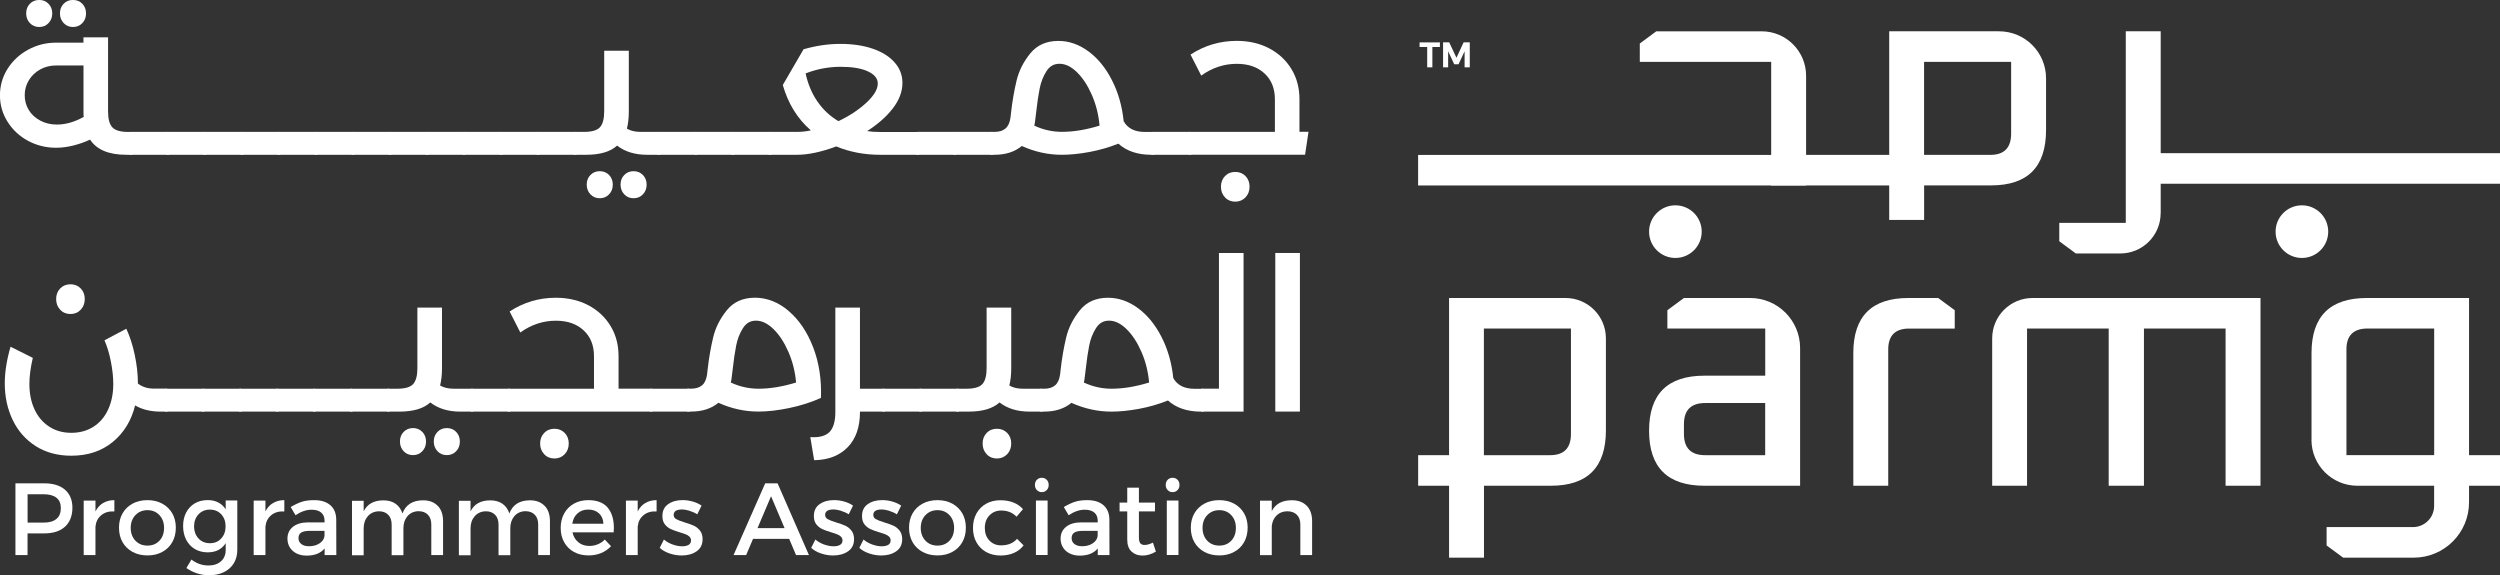 <svg xmlns="http://www.w3.org/2000/svg" id="Layer_1" data-name="Layer 1" viewBox="0 0 512 117.81"><rect x="0" y="0" width="512" height="117.81" fill="#333333" stroke="none"/><defs><style>      .cls-1 {        fill: #fff;        stroke-width: 0px;      }    </style></defs><g><path class="cls-1" d="M27.66,29.33c0,1.58-.29,2.37-.88,2.37h-.92c-3.59,0-6.06-1.04-7.41-3.11-1.05.5-2.19.9-3.42,1.21-1.23.31-2.41.46-3.55.46-2.08,0-3.99-.48-5.74-1.42s-3.15-2.25-4.19-3.9c-1.04-1.65-1.56-3.46-1.56-5.41s.52-3.8,1.56-5.44c1.04-1.64,2.43-2.94,4.19-3.9s3.65-1.45,5.7-1.45h5.65v-1.1h5.04v15.17c0,1.55.29,2.64.88,3.27.58.63,1.67.94,3.24.94h.53c.58,0,.88.77.88,2.32ZM17.14,23.93c-.03-.23-.04-.6-.04-1.1v-9.42h-5.65c-1.17,0-2.24.27-3.22.81-.98.54-1.75,1.28-2.32,2.21-.57.94-.85,1.96-.85,3.07s.28,2.12.83,3.03c.55.91,1.34,1.63,2.35,2.17,1.01.54,2.14.81,3.4.81,1.81,0,3.65-.53,5.52-1.58ZM6.12,4.73c-.5-.53-.76-1.19-.76-1.99s.25-1.45.76-1.97c.5-.52,1.14-.78,1.91-.78s1.4.26,1.91.78c.5.52.76,1.17.76,1.97s-.25,1.46-.76,1.99c-.5.53-1.14.8-1.91.8s-1.4-.27-1.91-.8ZM13.04,4.73c-.5-.53-.76-1.19-.76-1.99s.25-1.45.76-1.97c.5-.52,1.14-.78,1.91-.78s1.4.26,1.91.78c.5.52.76,1.17.76,1.97s-.25,1.46-.76,1.99c-.5.53-1.14.8-1.91.8s-1.4-.27-1.91-.8Z"></path><path class="cls-1" d="M35.25,29.33c0,1.58-.29,2.37-.88,2.37h-7.58c-.58,0-.88-.79-.88-2.37s.29-2.32.88-2.32h7.58c.58,0,.88.77.88,2.32Z"></path><path class="cls-1" d="M42.83,29.33c0,1.58-.29,2.37-.88,2.37h-7.58c-.58,0-.88-.79-.88-2.37s.29-2.32.88-2.32h7.58c.58,0,.88.77.88,2.32Z"></path><path class="cls-1" d="M50.41,29.33c0,1.58-.29,2.37-.88,2.37h-7.58c-.58,0-.88-.79-.88-2.37s.29-2.32.88-2.32h7.58c.58,0,.88.77.88,2.32Z"></path><path class="cls-1" d="M58,29.33c0,1.58-.29,2.37-.88,2.37h-7.58c-.58,0-.88-.79-.88-2.37s.29-2.32.88-2.32h7.58c.58,0,.88.77.88,2.32Z"></path><path class="cls-1" d="M65.58,29.33c0,1.58-.29,2.37-.88,2.37h-7.58c-.58,0-.88-.79-.88-2.37s.29-2.32.88-2.32h7.58c.58,0,.88.77.88,2.32Z"></path><path class="cls-1" d="M73.16,29.33c0,1.58-.29,2.37-.88,2.37h-7.58c-.58,0-.88-.79-.88-2.37s.29-2.32.88-2.32h7.58c.58,0,.88.77.88,2.32Z"></path><path class="cls-1" d="M80.75,29.33c0,1.58-.29,2.37-.88,2.37h-7.58c-.58,0-.88-.79-.88-2.37s.29-2.32.88-2.32h7.58c.58,0,.88.77.88,2.32Z"></path><path class="cls-1" d="M88.33,29.33c0,1.58-.29,2.37-.88,2.37h-7.58c-.58,0-.88-.79-.88-2.37s.29-2.32.88-2.32h7.58c.58,0,.88.77.88,2.32Z"></path><path class="cls-1" d="M95.92,29.33c0,1.58-.29,2.37-.88,2.37h-7.58c-.58,0-.88-.79-.88-2.37s.29-2.32.88-2.32h7.58c.58,0,.88.77.88,2.32Z"></path><path class="cls-1" d="M103.5,29.33c0,1.58-.29,2.37-.88,2.37h-7.58c-.58,0-.88-.79-.88-2.37s.29-2.32.88-2.32h7.58c.58,0,.88.77.88,2.32Z"></path><path class="cls-1" d="M111.08,29.33c0,1.58-.29,2.37-.88,2.37h-7.58c-.58,0-.88-.79-.88-2.37s.29-2.32.88-2.32h7.58c.58,0,.88.77.88,2.32Z"></path><path class="cls-1" d="M118.67,29.33c0,1.58-.29,2.37-.88,2.37h-7.58c-.58,0-.88-.79-.88-2.37s.29-2.32.88-2.32h7.58c.58,0,.88.77.88,2.32Z"></path><path class="cls-1" d="M135.81,29.33c0,1.58-.29,2.37-.88,2.37h-2.41c-2.48,0-4.53-.63-6.14-1.88-1.37,1.26-3.49,1.88-6.36,1.88h-2.24c-.58,0-.88-.79-.88-2.37s.29-2.32.88-2.32h1.84c1.58,0,2.66-.31,3.24-.94.58-.63.88-1.72.88-3.27v-12.41h5.04v12.45c0,1.32-.13,2.48-.39,3.51.76.44,1.68.66,2.76.66h3.77c.58,0,.88.77.88,2.32ZM120.92,39.8c-.5-.53-.76-1.19-.76-1.99s.25-1.45.76-1.97c.5-.52,1.14-.78,1.91-.78s1.4.26,1.91.78c.5.52.76,1.17.76,1.97s-.25,1.46-.76,1.99c-.5.53-1.14.8-1.91.8s-1.4-.26-1.91-.8ZM127.85,39.8c-.5-.53-.76-1.19-.76-1.99s.25-1.45.76-1.97c.5-.52,1.14-.78,1.91-.78s1.4.26,1.91.78c.5.52.76,1.17.76,1.97s-.25,1.46-.76,1.99c-.5.53-1.14.8-1.91.8s-1.4-.26-1.91-.8Z"></path><path class="cls-1" d="M143.39,29.33c0,1.58-.29,2.37-.88,2.37h-7.58c-.58,0-.88-.79-.88-2.37s.29-2.32.88-2.32h7.58c.58,0,.88.77.88,2.32Z"></path><path class="cls-1" d="M150.97,29.33c0,1.58-.29,2.37-.88,2.37h-7.58c-.58,0-.88-.79-.88-2.37s.29-2.32.88-2.32h7.58c.58,0,.88.77.88,2.32Z"></path><path class="cls-1" d="M158.56,29.33c0,1.58-.29,2.37-.88,2.37h-7.58c-.58,0-.88-.79-.88-2.37s.29-2.32.88-2.32h7.58c.58,0,.88.77.88,2.32Z"></path><path class="cls-1" d="M188.81,29.33c0,1.58-.29,2.37-.88,2.37h-7.67c-3.24,0-6.24-.57-8.99-1.71-3.07,1.14-5.74,1.71-8.02,1.71h-5.57c-.58,0-.88-.79-.88-2.37s.29-2.32.88-2.32h5.57c.96,0,1.9-.1,2.81-.31-2.75-2.4-4.66-5.49-5.74-9.29l4.25-7.32c2.54-.73,5.06-1.1,7.54-1.1s4.73.33,6.64.99c1.91.66,3.4,1.59,4.47,2.81,1.07,1.21,1.6,2.61,1.6,4.19,0,1.78-.66,3.52-1.97,5.22s-3.07,3.24-5.26,4.65c.73.12,1.62.18,2.67.18h7.67c.58,0,.88.77.88,2.32ZM167.41,20.78c1.14,1.67,2.57,3.01,4.3,4.03,2.28-1.08,4.19-2.35,5.74-3.79,1.55-1.45,2.32-2.75,2.32-3.92,0-1.02-.67-1.85-2.02-2.48-1.34-.63-3.22-.94-5.61-.94s-4.87.45-7.15,1.36c.47,2.16,1.27,4.08,2.41,5.74Z"></path><path class="cls-1" d="M196.39,29.33c0,1.58-.29,2.37-.88,2.37h-7.58c-.58,0-.88-.79-.88-2.37s.29-2.32.88-2.32h7.58c.58,0,.88.77.88,2.32Z"></path><path class="cls-1" d="M203.97,29.33c0,1.58-.29,2.37-.88,2.37h-7.58c-.58,0-.88-.79-.88-2.37s.29-2.32.88-2.32h7.58c.58,0,.88.77.88,2.32Z"></path><path class="cls-1" d="M236.98,29.33c0,1.58-.29,2.37-.88,2.37h-.31c-2.81,0-5.06-.76-6.75-2.28-1.9.76-3.88,1.33-5.94,1.71-2.06.38-3.94.57-5.63.57-2.81,0-5.54-.6-8.2-1.8-1.46,1.2-3.32,1.8-5.57,1.8h-.61c-.58,0-.88-.79-.88-2.37s.29-2.32.88-2.32h.61c.93,0,1.67-.23,2.21-.68.54-.45.88-1.18,1.03-2.17l.13-1.14c.26-2.31.64-4.47,1.12-6.49.48-2.02,1.42-3.88,2.81-5.59,1.39-1.71,3.31-2.56,5.76-2.56,2.16,0,4.21.71,6.14,2.13,1.93,1.42,3.54,3.38,4.82,5.9,1.29,2.51,2.09,5.32,2.41,8.42.82,1.46,2.25,2.19,4.3,2.19h1.67c.58,0,.88.77.88,2.32ZM217.52,27c2.34,0,4.89-.42,7.67-1.27-.2-2.25-.73-4.35-1.58-6.29-.85-1.94-1.86-3.49-3.05-4.65-1.18-1.15-2.37-1.73-3.57-1.73s-2.04.52-2.7,1.56-1.12,2.23-1.38,3.57c-.26,1.35-.5,2.94-.7,4.78l-.26,2.1-.13.66c1.81.85,3.71,1.27,5.7,1.27Z"></path><path class="cls-1" d="M244.57,29.33c0,1.58-.29,2.37-.88,2.37h-7.58c-.58,0-.88-.79-.88-2.37s.29-2.32.88-2.32h7.58c.58,0,.88.77.88,2.32Z"></path><path class="cls-1" d="M267.98,27l-.7,4.69h-23.58c-.58,0-.88-.79-.88-2.37s.29-2.32.88-2.32h17.4v-6.66c0-2.22-.71-3.99-2.13-5.3-1.42-1.32-3.31-1.97-5.68-1.97-2.6,0-5.03.8-7.28,2.41l-2.19-4.3c2.86-1.87,6.02-2.81,9.47-2.81,2.48,0,4.7.51,6.64,1.53s3.46,2.44,4.56,4.25,1.64,3.87,1.64,6.18v6.66h1.84ZM250.88,40.42c-.56-.58-.83-1.32-.83-2.19s.28-1.6.83-2.17c.55-.57,1.26-.85,2.1-.85s1.55.28,2.1.85c.55.57.83,1.29.83,2.17s-.28,1.61-.83,2.19c-.56.58-1.26.88-2.1.88s-1.55-.29-2.1-.88Z"></path><path class="cls-1" d="M34.91,81.93c0,1.58-.29,2.37-.88,2.37h-1.1c-2.05,0-3.8-.42-5.26-1.27-.76,3.1-2.28,5.59-4.56,7.47-2.28,1.88-5.11,2.83-8.5,2.83-2.81,0-5.24-.66-7.3-1.97-2.06-1.32-3.63-3.1-4.71-5.35-1.08-2.25-1.62-4.75-1.62-7.5,0-2.28.39-4.78,1.18-7.5l4.56,2.28c-.47,2.02-.7,3.8-.7,5.35,0,1.96.35,3.69,1.05,5.2.7,1.51,1.7,2.68,3,3.53,1.3.85,2.81,1.27,4.54,1.27s3.24-.42,4.54-1.25c1.3-.83,2.3-2.01,3-3.53s1.05-3.26,1.05-5.22c0-1.37-.16-2.89-.48-4.54-.32-1.65-.76-3.12-1.32-4.41l4.47-2.37c.73,1.58,1.31,3.37,1.73,5.37.42,2,.64,3.91.64,5.72v.13c.88.7,1.99,1.05,3.33,1.05h2.45c.58,0,.88.77.88,2.32ZM12.33,63.43c-.56-.58-.83-1.32-.83-2.19s.28-1.6.83-2.17c.56-.57,1.26-.85,2.1-.85s1.55.28,2.1.85c.55.57.83,1.29.83,2.17s-.28,1.61-.83,2.19c-.56.59-1.26.88-2.1.88s-1.55-.29-2.1-.88Z"></path><path class="cls-1" d="M42.49,81.93c0,1.58-.29,2.37-.88,2.37h-7.58c-.58,0-.88-.79-.88-2.37s.29-2.32.88-2.32h7.58c.58,0,.88.77.88,2.32Z"></path><path class="cls-1" d="M50.08,81.93c0,1.58-.29,2.37-.88,2.37h-7.58c-.58,0-.88-.79-.88-2.37s.29-2.32.88-2.32h7.58c.58,0,.88.77.88,2.32Z"></path><path class="cls-1" d="M57.66,81.93c0,1.58-.29,2.37-.88,2.37h-7.58c-.58,0-.88-.79-.88-2.37s.29-2.32.88-2.32h7.58c.58,0,.88.77.88,2.32Z"></path><path class="cls-1" d="M65.24,81.93c0,1.58-.29,2.37-.88,2.37h-7.58c-.58,0-.88-.79-.88-2.37s.29-2.32.88-2.32h7.58c.58,0,.88.77.88,2.32Z"></path><path class="cls-1" d="M72.83,81.93c0,1.58-.29,2.37-.88,2.37h-7.58c-.58,0-.88-.79-.88-2.37s.29-2.32.88-2.32h7.58c.58,0,.88.77.88,2.32Z"></path><path class="cls-1" d="M80.41,81.93c0,1.58-.29,2.37-.88,2.37h-7.58c-.58,0-.88-.79-.88-2.37s.29-2.32.88-2.32h7.58c.58,0,.88.77.88,2.32Z"></path><path class="cls-1" d="M97.55,81.93c0,1.58-.29,2.37-.88,2.37h-2.41c-2.48,0-4.53-.63-6.14-1.88-1.37,1.26-3.49,1.88-6.36,1.88h-2.24c-.58,0-.88-.79-.88-2.37s.29-2.32.88-2.32h1.84c1.58,0,2.66-.31,3.24-.94.58-.63.88-1.72.88-3.27v-12.41h5.04v12.45c0,1.32-.13,2.48-.39,3.51.76.44,1.68.66,2.76.66h3.77c.58,0,.88.77.88,2.32ZM82.67,92.41c-.5-.53-.76-1.19-.76-1.99s.25-1.45.76-1.97c.5-.52,1.14-.78,1.91-.78s1.4.26,1.91.78c.5.52.76,1.17.76,1.97s-.25,1.46-.76,1.99c-.5.53-1.14.8-1.91.8s-1.4-.26-1.91-.8ZM89.6,92.41c-.5-.53-.76-1.19-.76-1.99s.25-1.45.76-1.97c.5-.52,1.14-.78,1.91-.78s1.4.26,1.91.78c.5.52.76,1.17.76,1.97s-.25,1.46-.76,1.99c-.5.53-1.14.8-1.91.8s-1.4-.26-1.91-.8Z"></path><path class="cls-1" d="M105.14,81.93c0,1.58-.29,2.37-.88,2.37h-7.58c-.58,0-.88-.79-.88-2.37s.29-2.32.88-2.32h7.58c.58,0,.88.77.88,2.32Z"></path><path class="cls-1" d="M134.24,81.93c0,1.58-.29,2.37-.88,2.37h-29.11c-.58,0-.88-.79-.88-2.37s.29-2.32.88-2.32h17.4v-6.66c0-2.22-.71-3.99-2.13-5.3-1.42-1.32-3.31-1.97-5.68-1.97-2.6,0-5.03.8-7.28,2.41l-2.19-4.3c2.86-1.87,6.02-2.81,9.47-2.81,2.48,0,4.7.51,6.64,1.53,1.94,1.02,3.46,2.44,4.56,4.25s1.64,3.87,1.64,6.18v6.66h6.66c.58,0,.88.77.88,2.32ZM111.45,93.02c-.56-.59-.83-1.32-.83-2.19s.28-1.6.83-2.17c.55-.57,1.26-.85,2.1-.85s1.55.29,2.1.85c.55.57.83,1.29.83,2.17s-.28,1.61-.83,2.19c-.56.58-1.26.88-2.1.88s-1.55-.29-2.1-.88Z"></path><path class="cls-1" d="M141.83,81.93c0,1.58-.29,2.37-.88,2.37h-7.58c-.58,0-.88-.79-.88-2.37s.29-2.32.88-2.32h7.58c.58,0,.88.77.88,2.32Z"></path><path class="cls-1" d="M161.55,63.72c2.13,1.83,3.8,4.31,5,7.45,1.2,3.14,1.72,6.58,1.58,10.32-2.02.91-4.19,1.6-6.51,2.08-2.32.48-4.42.72-6.29.72-2.81,0-5.54-.6-8.2-1.8-1.46,1.2-3.32,1.8-5.57,1.8h-.61c-.58,0-.88-.79-.88-2.37s.29-2.32.88-2.32h.61c.93,0,1.67-.23,2.21-.68.54-.45.88-1.18,1.03-2.17l.13-1.14c.26-2.31.64-4.47,1.12-6.49.48-2.02,1.42-3.88,2.81-5.59,1.39-1.71,3.31-2.56,5.76-2.56s4.79.91,6.93,2.74ZM155.37,79.61c2.34,0,4.89-.42,7.67-1.27-.2-2.25-.73-4.35-1.58-6.29-.85-1.94-1.86-3.49-3.05-4.65s-2.37-1.73-3.57-1.73-2.04.52-2.7,1.56c-.66,1.04-1.12,2.23-1.38,3.57-.26,1.34-.5,2.94-.7,4.78l-.26,2.1-.13.66c1.81.85,3.71,1.27,5.7,1.27Z"></path><path class="cls-1" d="M181.82,81.93c0,1.58-.29,2.37-.88,2.37h-4.82v.09c0,3.07-.83,5.46-2.5,7.19-1.67,1.72-3.96,2.62-6.88,2.67l-.79-4.73c1.81.12,3.12-.23,3.92-1.03.8-.8,1.21-2.17,1.21-4.1v-21.39h5.04v16.61h4.82c.58,0,.88.77.88,2.32Z"></path><path class="cls-1" d="M189.4,81.93c0,1.58-.29,2.37-.88,2.37h-7.58c-.58,0-.88-.79-.88-2.37s.29-2.32.88-2.32h7.58c.58,0,.88.77.88,2.32Z"></path><path class="cls-1" d="M196.99,81.93c0,1.58-.29,2.37-.88,2.37h-7.58c-.58,0-.88-.79-.88-2.37s.29-2.32.88-2.32h7.58c.58,0,.88.77.88,2.32Z"></path><path class="cls-1" d="M214.13,81.93c0,1.58-.29,2.37-.88,2.37h-2.41c-2.48,0-4.53-.63-6.14-1.88-1.37,1.26-3.49,1.88-6.36,1.88h-2.24c-.58,0-.88-.79-.88-2.37s.29-2.32.88-2.32h1.84c1.58,0,2.66-.31,3.24-.94.58-.63.88-1.72.88-3.27v-12.41h5.04v12.45c0,1.32-.13,2.48-.39,3.51.76.44,1.68.66,2.76.66h3.77c.58,0,.88.77.88,2.32ZM202.07,93.02c-.56-.59-.83-1.32-.83-2.19s.28-1.6.83-2.17c.55-.57,1.26-.85,2.1-.85s1.55.29,2.1.85c.55.57.83,1.29.83,2.17s-.28,1.61-.83,2.19c-.56.58-1.26.88-2.1.88s-1.55-.29-2.1-.88Z"></path><path class="cls-1" d="M247.14,81.93c0,1.58-.29,2.37-.88,2.37h-.31c-2.81,0-5.06-.76-6.75-2.28-1.9.76-3.88,1.33-5.94,1.71-2.06.38-3.94.57-5.63.57-2.81,0-5.54-.6-8.2-1.8-1.46,1.2-3.32,1.8-5.57,1.8h-.61c-.58,0-.88-.79-.88-2.37s.29-2.32.88-2.32h.61c.93,0,1.67-.23,2.21-.68.54-.45.88-1.18,1.03-2.17l.13-1.14c.26-2.31.64-4.47,1.12-6.49.48-2.02,1.42-3.88,2.81-5.59,1.39-1.71,3.31-2.56,5.76-2.56,2.16,0,4.21.71,6.14,2.13,1.93,1.42,3.54,3.38,4.82,5.9,1.29,2.51,2.09,5.32,2.41,8.42.82,1.46,2.25,2.19,4.3,2.19h1.67c.58,0,.88.77.88,2.32ZM227.67,79.61c2.34,0,4.89-.42,7.67-1.27-.2-2.25-.73-4.35-1.58-6.29-.85-1.94-1.86-3.49-3.05-4.65s-2.37-1.73-3.57-1.73-2.04.52-2.7,1.56c-.66,1.04-1.12,2.23-1.38,3.57-.26,1.34-.5,2.94-.7,4.78l-.26,2.1-.13.66c1.81.85,3.71,1.27,5.7,1.27Z"></path><path class="cls-1" d="M254.68,51.81v32.48h-8.42c-.58,0-.88-.79-.88-2.37s.29-2.32.88-2.32h3.38v-27.79h5.04Z"></path><path class="cls-1" d="M261.18,51.81h5.04v32.48h-5.04v-32.48Z"></path><path class="cls-1" d="M13.31,100.3c1.01.87,1.52,2.11,1.52,3.7s-.51,2.96-1.52,3.87c-1.01.92-2.44,1.37-4.29,1.37h-3.38v4.43h-2.48v-14.69h5.86c1.85,0,3.28.44,4.29,1.31ZM11.55,106.28c.61-.5.91-1.23.91-2.21s-.3-1.66-.91-2.14c-.61-.48-1.49-.71-2.63-.71h-3.27v5.81h3.27c1.15,0,2.03-.25,2.63-.75Z"></path><path class="cls-1" d="M21.11,103.02c.66-.39,1.43-.59,2.31-.59v2.31c-1.11-.06-2,.2-2.69.78-.69.57-1.08,1.35-1.18,2.33v5.83h-2.41v-11.16h2.41v2.22c.38-.75.9-1.33,1.55-1.72Z"></path><path class="cls-1" d="M33.22,103.14c.88.48,1.57,1.14,2.06,1.99.49.85.73,1.83.73,2.94s-.24,2.11-.73,2.97-1.18,1.53-2.06,2c-.88.48-1.89.71-3.02.71s-2.16-.24-3.04-.71c-.88-.48-1.57-1.14-2.06-2s-.73-1.85-.73-2.97.24-2.08.73-2.94c.49-.85,1.18-1.52,2.06-1.99.88-.48,1.9-.71,3.04-.71s2.14.24,3.02.71ZM27.73,105.5c-.64.68-.96,1.55-.96,2.61s.32,1.95.96,2.62c.64.67,1.46,1.01,2.47,1.01s1.83-.34,2.46-1.01c.63-.67.94-1.55.94-2.62s-.32-1.93-.95-2.61c-.64-.68-1.45-1.02-2.44-1.02s-1.83.34-2.47,1.02Z"></path><path class="cls-1" d="M48.6,102.51v10.07c0,1.06-.24,1.99-.71,2.77-.48.78-1.15,1.39-2.03,1.82s-1.89.64-3.05.64c-1.65,0-3.2-.49-4.64-1.47l1.03-1.74c.55.41,1.1.71,1.67.91.57.2,1.18.3,1.84.3,1.06,0,1.91-.29,2.55-.86.64-.57.96-1.34.96-2.31v-1.41c-.38.62-.88,1.08-1.5,1.41-.62.32-1.35.48-2.19.48-.99,0-1.87-.23-2.63-.68-.76-.45-1.35-1.09-1.77-1.9-.42-.81-.63-1.75-.63-2.81s.21-1.98.63-2.78c.42-.8,1.01-1.43,1.77-1.87.76-.44,1.64-.66,2.63-.66.83,0,1.55.16,2.18.49s1.13.79,1.51,1.4v-1.81h2.39ZM45.3,110.28c.6-.64.9-1.47.9-2.48s-.3-1.83-.89-2.47c-.59-.64-1.37-.96-2.32-.96s-1.73.32-2.33.96c-.6.64-.91,1.46-.92,2.47.01,1.01.32,1.83.91,2.48.59.64,1.37.97,2.34.97s1.71-.32,2.31-.97Z"></path><path class="cls-1" d="M55.92,103.02c.66-.39,1.43-.59,2.31-.59v2.31c-1.11-.06-2,.2-2.69.78-.69.57-1.08,1.35-1.18,2.33v5.83h-2.41v-11.16h2.41v2.22c.38-.75.9-1.33,1.55-1.72Z"></path><path class="cls-1" d="M66.48,113.68v-1.36c-.8.98-2.03,1.47-3.69,1.47-.78,0-1.47-.15-2.07-.45-.59-.3-1.05-.71-1.37-1.24-.32-.52-.48-1.11-.48-1.77,0-1.02.37-1.83,1.11-2.43.74-.6,1.78-.91,3.11-.92h3.38v-.34c0-.71-.23-1.27-.68-1.66-.45-.39-1.12-.59-1.98-.59-1.08,0-2.18.38-3.29,1.13l-.99-1.68c.85-.5,1.62-.86,2.3-1.08.68-.22,1.51-.33,2.51-.33,1.43,0,2.53.35,3.32,1.04.78.69,1.18,1.65,1.2,2.89l.02,7.32h-2.37ZM65.46,111.27c.59-.4.93-.91,1-1.52v-1.03h-3.02c-.8,0-1.38.12-1.75.35s-.56.61-.56,1.14c0,.5.19.91.58,1.21.38.3.91.45,1.58.45.85,0,1.58-.2,2.17-.6Z"></path><path class="cls-1" d="M89.65,103.58c.73.77,1.09,1.82,1.09,3.15v6.95h-2.41v-6.27c0-.85-.23-1.52-.7-2-.47-.48-1.12-.72-1.94-.72-.94.03-1.68.37-2.24,1.02-.55.65-.83,1.47-.83,2.47v5.52h-2.41v-6.27c0-.85-.23-1.52-.7-2-.47-.48-1.11-.72-1.92-.72-.95.03-1.71.37-2.27,1.02-.56.65-.84,1.47-.84,2.47v5.52h-2.39v-11.16h2.39v2.16c.74-1.5,2.09-2.25,4.05-2.25.99,0,1.82.23,2.49.7.66.47,1.13,1.13,1.4,1.98.69-1.79,2.1-2.69,4.24-2.69,1.27,0,2.27.39,3,1.15Z"></path><path class="cls-1" d="M111.54,103.58c.73.77,1.09,1.82,1.09,3.15v6.95h-2.41v-6.27c0-.85-.23-1.52-.7-2-.47-.48-1.12-.72-1.94-.72-.94.03-1.68.37-2.24,1.02-.55.65-.83,1.47-.83,2.47v5.52h-2.41v-6.27c0-.85-.23-1.52-.7-2-.47-.48-1.11-.72-1.92-.72-.95.03-1.71.37-2.27,1.02-.56.65-.84,1.47-.84,2.47v5.52h-2.39v-11.16h2.39v2.16c.74-1.5,2.09-2.25,4.05-2.25.99,0,1.82.23,2.49.7.66.47,1.13,1.13,1.4,1.98.69-1.79,2.1-2.69,4.24-2.69,1.27,0,2.27.39,3,1.15Z"></path><path class="cls-1" d="M124.41,103.92c.87.99,1.31,2.39,1.31,4.2,0,.18-.01.48-.04.9h-8.44c.2.87.6,1.55,1.22,2.05.62.5,1.36.74,2.25.74.6,0,1.17-.11,1.72-.34.55-.22,1.02-.55,1.43-.97l1.28,1.36c-.56.6-1.23,1.07-2.01,1.4s-1.65.49-2.6.49c-1.13,0-2.13-.24-2.99-.71-.86-.48-1.53-1.14-2-1.99-.48-.85-.71-1.83-.71-2.94s.24-2.09.71-2.95c.48-.86,1.14-1.53,2-2.01s1.84-.72,2.93-.72c1.76,0,3.08.5,3.96,1.49ZM123.58,107.26c-.04-.9-.34-1.6-.9-2.12-.56-.52-1.29-.78-2.2-.78s-1.62.26-2.2.78c-.59.52-.94,1.22-1.07,2.12h6.38Z"></path><path class="cls-1" d="M132.16,103.02c.66-.39,1.43-.59,2.31-.59v2.31c-1.11-.06-2,.2-2.69.78-.69.57-1.08,1.35-1.18,2.33v5.83h-2.41v-11.16h2.41v2.22c.38-.75.9-1.33,1.55-1.72Z"></path><path class="cls-1" d="M141.22,104.6c-.58-.17-1.12-.26-1.61-.26s-.9.09-1.2.27c-.29.18-.44.46-.44.84s.17.66.51.86.91.42,1.71.67c.76.22,1.38.45,1.88.67s.92.56,1.28,1.01c.36.45.54,1.04.54,1.76,0,1.09-.41,1.92-1.23,2.49-.82.57-1.84.85-3.05.85-.84,0-1.66-.14-2.47-.41-.8-.27-1.48-.65-2.03-1.14l.86-1.72c.48.42,1.06.76,1.75,1.01.69.25,1.35.38,1.98.38.55,0,.99-.1,1.32-.29s.5-.5.5-.9c0-.31-.1-.56-.3-.77-.2-.2-.45-.36-.75-.48-.29-.12-.72-.26-1.28-.43-.74-.22-1.35-.44-1.82-.66-.47-.22-.87-.54-1.21-.97-.34-.43-.5-1-.5-1.71,0-1.06.39-1.87,1.18-2.42.78-.55,1.76-.83,2.94-.83.71,0,1.42.1,2.11.3.69.2,1.29.48,1.79.83l-.88,1.78c-.49-.31-1.03-.55-1.61-.72Z"></path><path class="cls-1" d="M161.63,110.36h-7.41l-1.41,3.32h-2.58l6.48-14.69h2.54l6.42,14.69h-2.64l-1.41-3.32ZM160.68,108.16l-2.77-6.53-2.77,6.53h5.54Z"></path><path class="cls-1" d="M172.24,104.6c-.58-.17-1.12-.26-1.61-.26s-.9.09-1.2.27c-.29.18-.44.46-.44.84s.17.66.51.86.91.42,1.71.67c.76.22,1.38.45,1.88.67s.92.56,1.28,1.01c.36.45.54,1.04.54,1.76,0,1.09-.41,1.92-1.23,2.49-.82.57-1.84.85-3.05.85-.84,0-1.66-.14-2.47-.41-.8-.27-1.48-.65-2.03-1.14l.86-1.72c.48.42,1.06.76,1.75,1.01.69.25,1.35.38,1.98.38.55,0,.99-.1,1.32-.29s.5-.5.5-.9c0-.31-.1-.56-.3-.77-.2-.2-.45-.36-.75-.48-.29-.12-.72-.26-1.28-.43-.74-.22-1.35-.44-1.82-.66-.47-.22-.87-.54-1.21-.97-.34-.43-.5-1-.5-1.71,0-1.06.39-1.87,1.18-2.42.78-.55,1.76-.83,2.94-.83.71,0,1.42.1,2.11.3.69.2,1.29.48,1.79.83l-.88,1.78c-.49-.31-1.03-.55-1.61-.72Z"></path><path class="cls-1" d="M182.1,104.6c-.58-.17-1.12-.26-1.61-.26s-.9.09-1.2.27c-.29.18-.44.46-.44.84s.17.66.51.86.91.42,1.71.67c.76.22,1.38.45,1.88.67s.92.56,1.28,1.01c.36.45.54,1.04.54,1.76,0,1.09-.41,1.92-1.23,2.49-.82.57-1.84.85-3.05.85-.84,0-1.66-.14-2.47-.41-.8-.27-1.48-.65-2.03-1.14l.86-1.72c.48.42,1.06.76,1.75,1.01.69.25,1.35.38,1.98.38.55,0,.99-.1,1.32-.29s.5-.5.5-.9c0-.31-.1-.56-.3-.77-.2-.2-.45-.36-.75-.48-.29-.12-.72-.26-1.28-.43-.74-.22-1.35-.44-1.82-.66-.47-.22-.87-.54-1.21-.97-.34-.43-.5-1-.5-1.71,0-1.06.39-1.87,1.18-2.42.78-.55,1.76-.83,2.94-.83.71,0,1.42.1,2.11.3.69.2,1.29.48,1.79.83l-.88,1.78c-.49-.31-1.03-.55-1.61-.72Z"></path><path class="cls-1" d="M195.02,103.14c.88.48,1.57,1.14,2.06,1.99.49.85.73,1.83.73,2.94s-.24,2.11-.73,2.97-1.18,1.53-2.06,2c-.88.48-1.89.71-3.02.71s-2.16-.24-3.04-.71c-.88-.48-1.57-1.14-2.06-2s-.73-1.85-.73-2.97.24-2.08.73-2.94c.49-.85,1.18-1.52,2.06-1.99.88-.48,1.9-.71,3.04-.71s2.14.24,3.02.71ZM189.53,105.5c-.64.68-.96,1.55-.96,2.61s.32,1.95.96,2.62c.64.67,1.46,1.01,2.47,1.01s1.83-.34,2.46-1.01c.63-.67.94-1.55.94-2.62s-.32-1.93-.95-2.61c-.64-.68-1.45-1.02-2.44-1.02s-1.83.34-2.47,1.02Z"></path><path class="cls-1" d="M205.09,104.55c-.99,0-1.81.33-2.44.99-.64.66-.96,1.52-.96,2.58s.31,1.91.93,2.57c.62.66,1.42,1,2.38,1,1.43,0,2.53-.45,3.29-1.34l1.34,1.34c-.5.67-1.16,1.19-1.96,1.54-.8.36-1.73.54-2.78.54s-2.06-.24-2.92-.71c-.85-.48-1.52-1.14-1.99-1.99-.48-.85-.71-1.83-.71-2.94s.24-2.11.71-2.97c.48-.86,1.14-1.53,1.99-2,.85-.48,1.83-.71,2.92-.71.99,0,1.88.16,2.67.47.78.31,1.43.77,1.95,1.35l-1.32,1.55c-.81-.84-1.85-1.26-3.11-1.26Z"></path><path class="cls-1" d="M214.37,98.26c.27.27.4.63.4,1.06s-.13.77-.4,1.05-.6.42-1.01.42-.74-.14-1.01-.42c-.27-.28-.4-.63-.4-1.05s.13-.79.4-1.06c.27-.27.6-.41,1.01-.41s.74.14,1.01.41ZM214.55,102.51v11.16h-2.39v-11.16h2.39Z"></path><path class="cls-1" d="M224.82,113.68v-1.36c-.8.98-2.03,1.47-3.69,1.47-.78,0-1.47-.15-2.07-.45-.59-.3-1.05-.71-1.37-1.24-.32-.52-.48-1.11-.48-1.77,0-1.02.37-1.83,1.11-2.43.74-.6,1.78-.91,3.11-.92h3.38v-.34c0-.71-.23-1.27-.68-1.66-.45-.39-1.12-.59-1.98-.59-1.08,0-2.18.38-3.29,1.13l-.99-1.68c.85-.5,1.62-.86,2.3-1.08.68-.22,1.51-.33,2.51-.33,1.43,0,2.53.35,3.32,1.04.78.69,1.18,1.65,1.2,2.89l.02,7.32h-2.37ZM223.8,111.27c.59-.4.93-.91,1-1.52v-1.03h-3.02c-.8,0-1.38.12-1.75.35s-.56.61-.56,1.14c0,.5.19.91.58,1.21.38.3.91.45,1.58.45.85,0,1.58-.2,2.17-.6Z"></path><path class="cls-1" d="M236.74,112.96c-.92.55-1.84.82-2.75.82s-1.66-.27-2.25-.82c-.59-.55-.88-1.36-.88-2.43v-5.79h-1.57v-1.8h1.57v-3.06h2.39v3.06h3.29v1.8h-3.29v5.35c0,.56.1.95.29,1.18s.5.34.9.34c.45,0,1.01-.16,1.68-.48l.61,1.85Z"></path><path class="cls-1" d="M241.16,98.26c.27.27.4.63.4,1.06s-.13.77-.4,1.05-.6.42-1.01.42-.74-.14-1.01-.42c-.27-.28-.4-.63-.4-1.05s.13-.79.4-1.06c.27-.27.6-.41,1.01-.41s.74.14,1.01.41ZM241.35,102.51v11.16h-2.39v-11.16h2.39Z"></path><path class="cls-1" d="M252.73,103.14c.88.48,1.57,1.14,2.06,1.99.49.85.73,1.83.73,2.94s-.25,2.11-.73,2.97c-.49.86-1.18,1.53-2.06,2-.88.48-1.89.71-3.02.71s-2.16-.24-3.04-.71c-.88-.48-1.57-1.14-2.06-2s-.73-1.85-.73-2.97.24-2.08.73-2.94c.49-.85,1.18-1.52,2.06-1.99.88-.48,1.9-.71,3.04-.71s2.14.24,3.02.71ZM247.24,105.5c-.64.68-.96,1.55-.96,2.61s.32,1.95.96,2.62c.64.67,1.46,1.01,2.47,1.01s1.83-.34,2.46-1.01c.63-.67.94-1.55.94-2.62s-.32-1.93-.95-2.61c-.64-.68-1.45-1.02-2.44-1.02s-1.83.34-2.47,1.02Z"></path><path class="cls-1" d="M267.62,103.57c.73.76,1.1,1.82,1.1,3.16v6.95h-2.41v-6.27c0-.84-.24-1.5-.71-1.98-.48-.48-1.13-.72-1.97-.72-.9.01-1.63.3-2.19.86-.57.56-.89,1.29-.98,2.18v5.94h-2.41v-11.16h2.41v2.14c.76-1.48,2.13-2.22,4.11-2.22,1.3,0,2.32.38,3.05,1.14Z"></path></g><g id="Layer_1-2" data-name="Layer 1"><g id="Layer_1-2" data-name="Layer 1-2"><g><path class="cls-1" d="M296.77,114.21v-53.18h23.85c4.57,0,8.27,3.7,8.27,8.27v18.84c0,7.56-3.76,11.34-11.27,11.34h-13.7v14.73h-7.15ZM303.91,93.22h13.55c2.85,0,4.27-1.45,4.27-4.35v-21.58h-17.83v25.93Z"></path><path class="cls-1" d="M349.07,99.48c-7.56,0-11.34-3.76-11.34-11.27s3.78-11.27,11.34-11.27h12.45v-9.65h-20.04v-3.76l3.39-2.5h13.55c5.65,0,10.24,4.59,10.24,10.24v28.21h-19.6ZM344.87,88.87c0,2.9,1.45,4.35,4.34,4.35h12.3v-10.68h-12.3c-2.9,0-4.34,1.45-4.34,4.34v1.99h0Z"></path><path class="cls-1" d="M369.89,15.54v22.45h-79.46v-6.26h72.31V12.67h-26.91v-3.76l3.38-2.5h21.56c5.04,0,9.12,4.08,9.12,9.12h0Z"></path><path class="cls-1" d="M379.56,72.29v27.19h7.15v-27.92c0-2.84,1.43-4.27,4.27-4.27h9.35v-3.76l-3.39-2.5h-6.11c-7.51,0-11.27,3.76-11.27,11.27h0Z"></path><path class="cls-1" d="M442.51,43.65V6.41h-7.15v39.24h-13.62v3.76l3.39,2.5h9.11c4.57,0,8.26-3.7,8.26-8.26h0Z"></path><path class="cls-1" d="M455.8,99.48v-32.19h-16.72v32.19h-7.22v-32.19h-16.72v32.19h-7.14v-30.18c0-4.57,3.7-8.27,8.27-8.27h46.68v38.45h-7.15Z"></path><path class="cls-1" d="M473.4,90.08v-17.78c0-7.51,3.78-11.27,11.34-11.27h20.92v41.84c0,6.27-5.08,11.34-11.34,11.34h-14.44l-3.39-2.5v-3.76h17.68c2.4,0,4.34-1.94,4.34-4.34v-4.13h-15.72c-5.19,0-9.4-4.21-9.4-9.4h0ZM480.55,71.56v21.65h17.97v-25.93h-13.63c-2.9,0-4.34,1.43-4.34,4.27h0Z"></path><path class="cls-1" d="M290.73,9.62v-.94h4.16v.94h-1.54v4.17h-1.06v-4.17h-1.56ZM295.54,13.79v-5.12h1.26l1.48,3.16,1.47-3.16h1.26v5.12h-1.06v-3.29l-1.24,2.66h-.89l-1.24-2.66v3.29h-1.06,0Z"></path><rect class="cls-1" x="498.52" y="93.22" width="13.48" height="6.26"></rect><rect class="cls-1" x="440.43" y="31.37" width="71.57" height="6.26"></rect><rect class="cls-1" x="290.44" y="93.22" width="13.48" height="6.26"></rect><path class="cls-1" d="M386.91,45.05V6.41h22.5c5.31,0,9.62,4.31,9.62,9.62v10.6c0,7.56-3.76,11.34-11.27,11.34h-13.7v7.07h-7.15,0ZM394.06,31.72h13.55c2.85,0,4.27-1.45,4.27-4.35v-14.7h-17.83v19.05Z"></path><rect class="cls-1" x="362.69" y="31.72" width="31.37" height="6.26"></rect><circle class="cls-1" cx="471.43" cy="47.44" r="5.39"></circle><circle class="cls-1" cx="343.12" cy="47.44" r="5.39"></circle></g></g></g></svg>